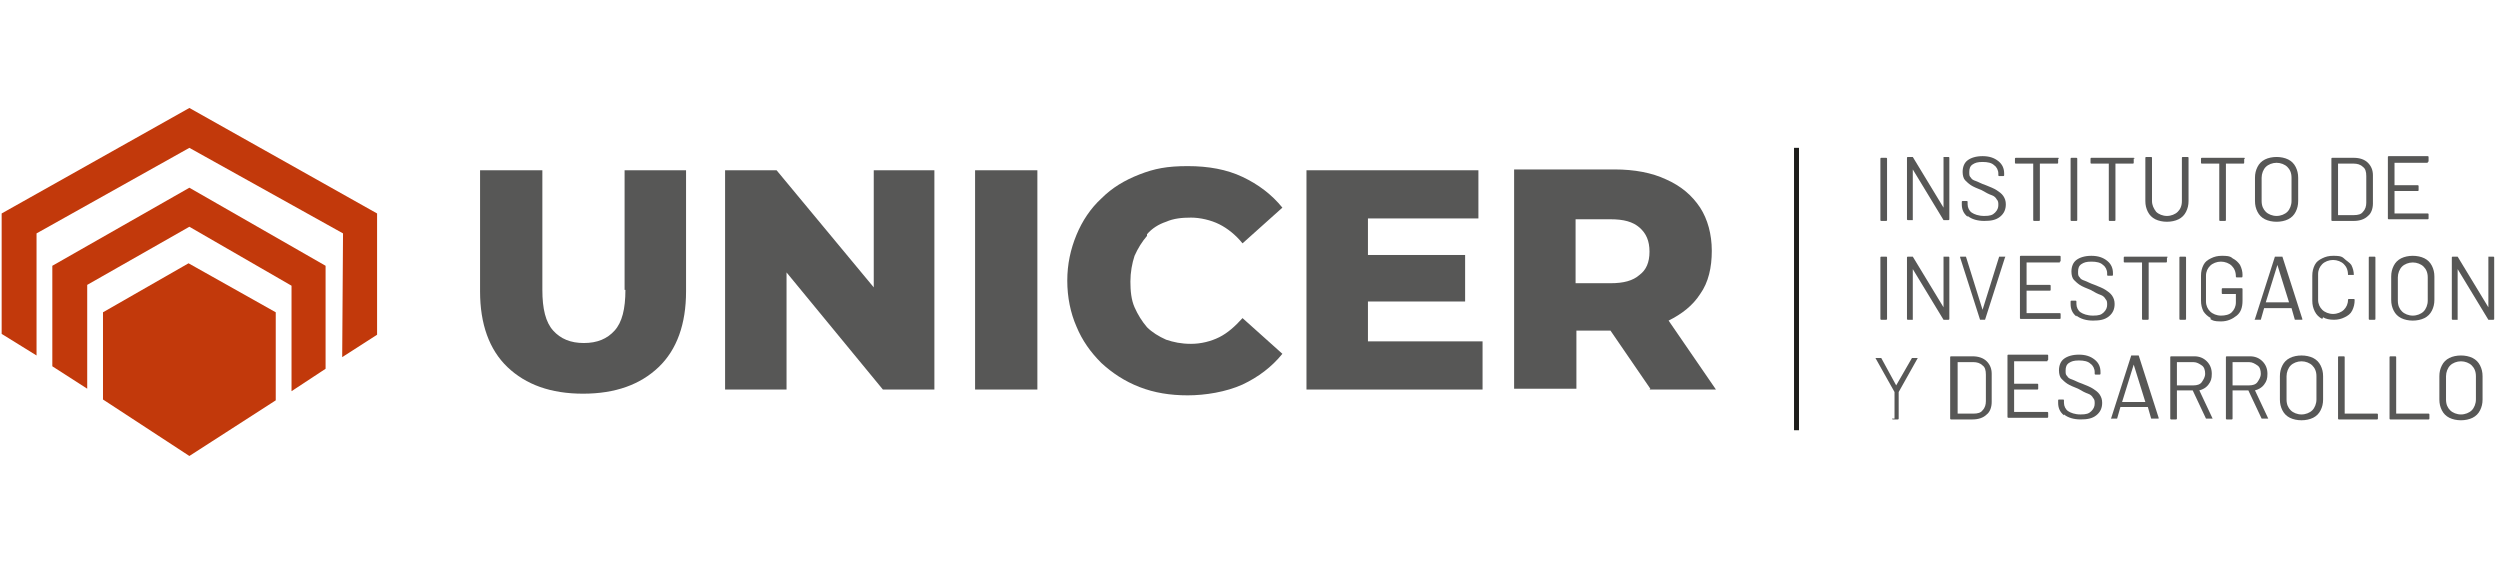 <?xml version="1.0" encoding="UTF-8"?>
<svg id="Layer_1" data-name="Layer 1" xmlns="http://www.w3.org/2000/svg" version="1.1" viewBox="0 0 301 69">
  <defs>
    <style>
      .cls-1 {
        fill: #575756;
      }

      .cls-1, .cls-2 {
        stroke-width: 0px;
      }

      .cls-2 {
        fill: #c2390b;
      }

      .cls-3 {
        fill: none;
        stroke: #1d1d1b;
        stroke-miterlimit: 10;
        stroke-width: .6px;
      }
    </style>
  </defs>
  <g>
    <line class="cls-3" x1="216.3" y1="17.8" x2="216.3" y2="51.8"/>
    <g>
      <path class="cls-1" d="M75.3,34.9c0,2.3-.4,3.9-1.3,4.9-.9,1-2.1,1.5-3.7,1.5s-2.8-.5-3.7-1.5c-.9-1-1.3-2.6-1.3-4.9v-14.4h-7.5v14.6c0,3.9,1.1,7,3.3,9.1,2.2,2.1,5.2,3.2,9.1,3.2s6.9-1.1,9.1-3.2c2.2-2.1,3.3-5.2,3.3-9.1v-14.6h-7.4v14.4Z"/>
      <polygon class="cls-1" points="105.2 34.6 93.5 20.5 87.3 20.5 87.3 46.9 94.7 46.9 94.7 32.8 106.3 46.9 112.5 46.9 112.5 20.5 105.2 20.5 105.2 34.6"/>
      <rect class="cls-1" x="117.4" y="20.5" width="7.5" height="26.4"/>
      <path class="cls-1" d="M138.1,28.2c.6-.7,1.4-1.2,2.3-1.5.9-.4,1.9-.5,3-.5s2.4.3,3.4.8c1,.5,2,1.3,2.8,2.3l4.8-4.3c-1.3-1.6-2.9-2.8-4.8-3.7-1.9-.9-4.1-1.3-6.6-1.3s-4,.3-5.8,1-3.3,1.6-4.6,2.9c-1.3,1.2-2.3,2.7-3,4.4-.7,1.7-1.1,3.5-1.1,5.5s.4,3.9,1.1,5.5c.7,1.7,1.7,3.1,3,4.4,1.3,1.2,2.8,2.2,4.6,2.9,1.8.7,3.7,1,5.8,1s4.6-.4,6.6-1.3c1.9-.9,3.5-2.1,4.8-3.7l-4.8-4.3c-.9,1-1.8,1.8-2.8,2.3-1,.5-2.2.8-3.4.8s-2.1-.2-3-.5c-.9-.4-1.7-.9-2.3-1.5-.6-.7-1.1-1.5-1.5-2.4-.4-.9-.5-2-.5-3.1s.2-2.2.5-3.1c.4-.9.9-1.7,1.5-2.4Z"/>
      <polygon class="cls-1" points="164.7 36.3 176.4 36.3 176.4 30.7 164.7 30.7 164.7 26.3 178 26.3 178 20.5 157.3 20.5 157.3 46.9 178.5 46.9 178.5 41.1 164.7 41.1 164.7 36.3"/>
      <path class="cls-1" d="M198.6,46.9h8l-5.7-8.3c1.6-.8,2.9-1.8,3.8-3.2,1-1.4,1.4-3.2,1.4-5.2s-.5-3.8-1.4-5.2c-1-1.5-2.3-2.6-4.1-3.4-1.7-.8-3.8-1.2-6.2-1.2h-12.1v26.4h7.5v-7h4.1l4.8,7ZM197.4,27.4c.8.7,1.2,1.6,1.2,2.9s-.4,2.2-1.2,2.8c-.8.7-1.9,1-3.5,1h-4.2v-7.7h4.2c1.6,0,2.7.3,3.5,1Z"/>
    </g>
    <g>
      <path class="cls-1" d="M226.4,26.5v-7.4c0,0,0-.1.1-.1h.6c0,0,.1,0,.1.1v7.4c0,0,0,.1-.1.1h-.6c0,0-.1,0-.1-.1Z"/>
      <path class="cls-1" d="M234,18.9h.6c0,0,.1,0,.1.1v7.4c0,0,0,.1-.1.1h-.5c0,0,0,0-.1,0l-3.7-6.1s0,0,0,0c0,0,0,0,0,0v6c0,0,0,.1,0,.1h-.6c0,0-.1,0-.1-.1v-7.4c0,0,0-.1.1-.1h.5c0,0,0,0,.1,0l3.7,6.1s0,0,0,0,0,0,0,0v-6c0,0,0-.1,0-.1Z"/>
      <path class="cls-1" d="M236.9,26.1c-.5-.4-.7-.9-.7-1.5v-.3c0,0,0-.1.1-.1h.5c0,0,.1,0,.1.1v.3c0,.4.2.8.5,1s.8.4,1.5.4,1-.1,1.3-.4.4-.6.4-.9,0-.5-.2-.7c-.1-.2-.3-.4-.6-.5s-.7-.3-1.2-.6c-.5-.2-1-.4-1.3-.6-.3-.2-.5-.4-.7-.6s-.3-.6-.3-1c0-.6.2-1.1.6-1.4.4-.3,1-.5,1.8-.5s1.4.2,1.9.6c.5.4.7.9.7,1.5v.2c0,0,0,.1-.1.1h-.5c0,0-.1,0-.1-.1v-.2c0-.4-.2-.8-.5-1-.3-.3-.8-.4-1.4-.4s-.9.1-1.2.3-.4.5-.4.9,0,.5.2.7c.1.2.3.3.6.4.3.1.6.3,1.2.5.5.2,1,.4,1.3.6.3.2.6.4.8.7.2.3.3.6.3,1,0,.6-.2,1.1-.7,1.5s-1.1.5-1.9.5-1.5-.2-2-.6Z"/>
      <path class="cls-1" d="M247.8,19.1v.5c0,0,0,.1-.1.1h-2.1s0,0,0,0v6.8c0,0,0,.1-.1.1h-.6c0,0-.1,0-.1-.1v-6.8s0,0,0,0h-2.1c0,0-.1,0-.1-.1v-.5c0,0,0-.1.1-.1h5.1c0,0,.1,0,.1.1Z"/>
      <path class="cls-1" d="M249.3,26.5v-7.4c0,0,0-.1.1-.1h.6c0,0,.1,0,.1.1v7.4c0,0,0,.1-.1.1h-.6c0,0-.1,0-.1-.1Z"/>
      <path class="cls-1" d="M256.9,19.1v.5c0,0,0,.1-.1.1h-2.1s0,0,0,0v6.8c0,0,0,.1-.1.1h-.6c0,0-.1,0-.1-.1v-6.8s0,0,0,0h-2.1c0,0-.1,0-.1-.1v-.5c0,0,0-.1.1-.1h5.1c0,0,.1,0,.1.1Z"/>
      <path class="cls-1" d="M259.5,26.4c-.4-.2-.7-.5-.9-.9-.2-.4-.3-.8-.3-1.3v-5.2c0,0,0-.1.1-.1h.6c0,0,.1,0,.1.1v5.2c0,.5.2.9.5,1.3.3.3.8.5,1.3.5s1-.2,1.3-.5c.3-.3.5-.7.5-1.3v-5.2c0,0,0-.1.1-.1h.6c0,0,.1,0,.1.1v5.2c0,.5-.1.9-.3,1.3-.2.4-.5.7-.9.9s-.9.3-1.4.3-1-.1-1.4-.3Z"/>
      <path class="cls-1" d="M270.2,19.1v.5c0,0,0,.1-.1.1h-2.1s0,0,0,0v6.8c0,0,0,.1-.1.1h-.6c0,0-.1,0-.1-.1v-6.8s0,0,0,0h-2.1c0,0-.1,0-.1-.1v-.5c0,0,0-.1.1-.1h5.1c0,0,.1,0,.1.1Z"/>
      <path class="cls-1" d="M272.7,26.4c-.4-.2-.7-.5-.9-.9-.2-.4-.3-.8-.3-1.3v-2.8c0-.5.1-.9.3-1.3.2-.4.5-.7.9-.9s.9-.3,1.4-.3,1,.1,1.4.3c.4.2.7.5.9.9s.3.8.3,1.3v2.8c0,.5-.1.9-.3,1.3-.2.4-.5.7-.9.9-.4.2-.9.3-1.4.3s-1-.1-1.4-.3ZM275.4,25.5c.3-.3.5-.8.5-1.3v-2.8c0-.6-.2-1-.5-1.3-.3-.3-.8-.5-1.3-.5s-1,.2-1.3.5c-.3.3-.5.8-.5,1.3v2.8c0,.6.2,1,.5,1.3.3.3.8.5,1.3.5s1-.2,1.3-.5Z"/>
      <path class="cls-1" d="M280.7,26.5v-7.4c0,0,0-.1.1-.1h2.6c.7,0,1.3.2,1.7.6.4.4.6.9.6,1.5v3.4c0,.6-.2,1.2-.6,1.5-.4.4-1,.6-1.7.6h-2.6c0,0-.1,0-.1-.1ZM281.5,25.9h1.9c.5,0,.9-.1,1.1-.4.3-.3.4-.7.4-1.1v-3.2c0-.5-.1-.9-.4-1.1-.3-.3-.7-.4-1.1-.4h-1.9s0,0,0,0v6.2s0,0,0,0Z"/>
      <path class="cls-1" d="M292.3,19.6h-4s0,0,0,0v2.7s0,0,0,0h2.8c0,0,.1,0,.1.1v.5c0,0,0,.1-.1.1h-2.8s0,0,0,0v2.7s0,0,0,0h4c0,0,.1,0,.1.1v.5c0,0,0,.1-.1.1h-4.7c0,0-.1,0-.1-.1v-7.4c0,0,0-.1.1-.1h4.7c0,0,.1,0,.1.1v.5c0,0,0,.1-.1.1Z"/>
      <path class="cls-1" d="M226.4,38.4v-7.4c0,0,0-.1.1-.1h.6c0,0,.1,0,.1.1v7.4c0,0,0,.1-.1.1h-.6c0,0-.1,0-.1-.1Z"/>
      <path class="cls-1" d="M234,30.9h.6c0,0,.1,0,.1.1v7.4c0,0,0,.1-.1.1h-.5c0,0,0,0-.1,0l-3.7-6.1s0,0,0,0c0,0,0,0,0,0v6c0,0,0,.1,0,.1h-.6c0,0-.1,0-.1-.1v-7.4c0,0,0-.1.1-.1h.5c0,0,0,0,.1,0l3.7,6.1s0,0,0,0,0,0,0,0v-6c0,0,0-.1,0-.1Z"/>
      <path class="cls-1" d="M238.4,38.5l-2.4-7.5h0c0,0,0-.1,0-.1h.6c0,0,.1,0,.1,0l2,6.4s0,0,0,0,0,0,0,0l2-6.4c0,0,0,0,.1,0h.6c0,0,.1,0,0,.1l-2.4,7.5c0,0,0,0-.1,0h-.6c0,0-.1,0-.1,0Z"/>
      <path class="cls-1" d="M248,31.6h-4s0,0,0,0v2.7s0,0,0,0h2.8c0,0,.1,0,.1.1v.5c0,0,0,.1-.1.1h-2.8s0,0,0,0v2.7s0,0,0,0h4c0,0,.1,0,.1.1v.5c0,0,0,.1-.1.1h-4.7c0,0-.1,0-.1-.1v-7.4c0,0,0-.1.1-.1h4.7c0,0,.1,0,.1.1v.5c0,0,0,.1-.1.1Z"/>
      <path class="cls-1" d="M250,38.1c-.5-.4-.7-.9-.7-1.5v-.3c0,0,0-.1.1-.1h.5c0,0,.1,0,.1.1v.3c0,.4.2.8.5,1s.8.4,1.5.4,1-.1,1.3-.4.4-.6.4-.9,0-.5-.2-.7c-.1-.2-.3-.4-.6-.5s-.7-.3-1.2-.6c-.5-.2-1-.4-1.3-.6-.3-.2-.5-.4-.7-.6s-.3-.6-.3-1c0-.6.2-1.1.6-1.4.4-.3,1-.5,1.8-.5s1.4.2,1.9.6c.5.4.7.9.7,1.5v.2c0,0,0,.1-.1.1h-.5c0,0-.1,0-.1-.1v-.2c0-.4-.2-.8-.5-1-.3-.3-.8-.4-1.4-.4s-.9.1-1.2.3-.4.5-.4.9,0,.5.2.7c.1.2.3.3.6.4.3.1.6.3,1.2.5.5.2,1,.4,1.3.6.3.2.6.4.8.7.2.3.3.6.3,1,0,.6-.2,1.1-.7,1.5s-1.1.5-1.9.5-1.5-.2-2-.6Z"/>
      <path class="cls-1" d="M260.9,31v.5c0,0,0,.1-.1.1h-2.1s0,0,0,0v6.8c0,0,0,.1-.1.1h-.6c0,0-.1,0-.1-.1v-6.8s0,0,0,0h-2.1c0,0-.1,0-.1-.1v-.5c0,0,0-.1.1-.1h5.1c0,0,.1,0,.1.1Z"/>
      <path class="cls-1" d="M262.4,38.4v-7.4c0,0,0-.1.1-.1h.6c0,0,.1,0,.1.1v7.4c0,0,0,.1-.1.1h-.6c0,0-.1,0-.1-.1Z"/>
      <path class="cls-1" d="M266.2,38.3c-.4-.2-.7-.5-.9-.8-.2-.4-.3-.8-.3-1.3v-3c0-.5.1-.9.3-1.3.2-.4.5-.6.9-.8.4-.2.8-.3,1.3-.3s1,0,1.3.3c.4.2.7.5.9.8.2.4.3.8.3,1.2h0c0,.2,0,.3-.1.3h-.6c0,0-.1,0-.1-.1h0c0-.6-.2-1-.5-1.3-.3-.3-.8-.5-1.3-.5s-1,.2-1.3.5-.5.7-.5,1.2v3.1c0,.5.2.9.5,1.2.3.3.8.5,1.3.5s1-.1,1.3-.4c.3-.3.5-.7.5-1.2v-1s0,0,0,0h-1.6c0,0-.1,0-.1-.1v-.5c0,0,0-.1.1-.1h2.3c0,0,.1,0,.1.1v1.4c0,.8-.2,1.4-.7,1.8-.5.4-1.1.7-1.9.7s-1-.1-1.3-.3Z"/>
      <path class="cls-1" d="M276.3,38.5l-.4-1.4s0,0,0,0h-3.3s0,0,0,0l-.4,1.4c0,0,0,0-.1,0h-.6c0,0-.1,0,0-.1l2.4-7.5c0,0,0,0,.1,0h.7c0,0,.1,0,.1,0l2.4,7.5h0c0,0,0,.1,0,.1h-.6c0,0-.1,0-.1,0ZM272.8,36.4s0,0,0,0h2.8s0,0,0,0c0,0,0,0,0,0l-1.4-4.5s0,0,0,0,0,0,0,0l-1.4,4.5s0,0,0,0Z"/>
      <path class="cls-1" d="M279.6,38.4c-.4-.2-.7-.5-.9-.9-.2-.4-.3-.8-.3-1.3v-3c0-.5.1-.9.3-1.3.2-.4.5-.6.9-.8.4-.2.8-.3,1.3-.3s1,0,1.3.3.7.5.9.8c.2.4.3.8.3,1.2s0,0,0,0c0,0,0,0,0,0h-.6c0,0-.1,0-.1,0h0c0-.6-.2-1-.5-1.3s-.8-.5-1.3-.5-1,.2-1.3.5-.5.7-.5,1.2v3.1c0,.5.2.9.5,1.2.3.3.8.5,1.3.5s1-.2,1.3-.5.5-.7.5-1.2h0c0,0,0-.1.1-.1h.6c0,0,.1,0,.1.1,0,.5-.1.9-.3,1.3-.2.4-.5.6-.9.8s-.8.3-1.3.3-1-.1-1.3-.3Z"/>
      <path class="cls-1" d="M285.2,38.4v-7.4c0,0,0-.1.1-.1h.6c0,0,.1,0,.1.1v7.4c0,0,0,.1-.1.1h-.6c0,0-.1,0-.1-.1Z"/>
      <path class="cls-1" d="M289.1,38.3c-.4-.2-.7-.5-.9-.9-.2-.4-.3-.8-.3-1.3v-2.8c0-.5.1-.9.3-1.3.2-.4.5-.7.9-.9s.9-.3,1.4-.3,1,.1,1.4.3c.4.2.7.5.9.9s.3.8.3,1.3v2.8c0,.5-.1.9-.3,1.3-.2.4-.5.7-.9.9-.4.2-.9.3-1.4.3s-1-.1-1.4-.3ZM291.8,37.5c.3-.3.5-.8.5-1.3v-2.8c0-.6-.2-1-.5-1.3s-.8-.5-1.3-.5-1,.2-1.3.5c-.3.3-.5.8-.5,1.3v2.8c0,.6.2,1,.5,1.3.3.3.8.5,1.3.5s1-.2,1.3-.5Z"/>
      <path class="cls-1" d="M299.6,30.9h.6c0,0,.1,0,.1.1v7.4c0,0,0,.1-.1.1h-.5c0,0,0,0-.1,0l-3.7-6.1s0,0,0,0c0,0,0,0,0,0v6c0,0,0,.1,0,.1h-.6c0,0-.1,0-.1-.1v-7.4c0,0,0-.1.1-.1h.5c0,0,0,0,.1,0l3.7,6.1s0,0,0,0,0,0,0,0v-6c0,0,0-.1,0-.1Z"/>
      <path class="cls-1" d="M228.1,50.4v-3.2s0,0,0,0l-2.3-4.1s0,0,0,0c0,0,0,0,0,0h.6c0,0,.1,0,.1,0l1.8,3.3s0,0,0,0,0,0,0,0l1.9-3.3c0,0,0,0,.1,0h.6s0,0,0,0c0,0,0,0,0,0l-2.3,4.1s0,0,0,0v3.2c0,0,0,.1-.1.1h-.6c0,0-.1,0-.1-.1Z"/>
      <path class="cls-1" d="M234.8,50.4v-7.4c0,0,0-.1.1-.1h2.6c.7,0,1.3.2,1.7.6.4.4.6.9.6,1.5v3.4c0,.6-.2,1.2-.6,1.5-.4.4-1,.6-1.7.6h-2.6c0,0-.1,0-.1-.1ZM235.7,49.8h1.9c.5,0,.9-.1,1.1-.4.3-.3.4-.7.4-1.1v-3.2c0-.5-.1-.9-.4-1.1-.3-.3-.7-.4-1.1-.4h-1.9s0,0,0,0v6.2s0,0,0,0Z"/>
      <path class="cls-1" d="M246.5,43.5h-4s0,0,0,0v2.7s0,0,0,0h2.8c0,0,.1,0,.1.1v.5c0,0,0,.1-.1.1h-2.8s0,0,0,0v2.7s0,0,0,0h4c0,0,.1,0,.1.1v.5c0,0,0,.1-.1.1h-4.7c0,0-.1,0-.1-.1v-7.4c0,0,0-.1.1-.1h4.7c0,0,.1,0,.1.1v.5c0,0,0,.1-.1.1Z"/>
      <path class="cls-1" d="M248.5,50c-.5-.4-.7-.9-.7-1.5v-.3c0,0,0-.1.1-.1h.5c0,0,.1,0,.1.1v.3c0,.4.2.8.5,1s.8.4,1.5.4,1-.1,1.3-.4.4-.6.4-.9,0-.5-.2-.7c-.1-.2-.3-.4-.6-.5s-.7-.3-1.2-.6c-.5-.2-1-.4-1.3-.6-.3-.2-.5-.4-.7-.6s-.3-.6-.3-1c0-.6.2-1.1.6-1.4.4-.3,1-.5,1.8-.5s1.4.2,1.9.6c.5.4.7.9.7,1.5v.2c0,0,0,.1-.1.1h-.5c0,0-.1,0-.1-.1v-.2c0-.4-.2-.8-.5-1-.3-.3-.8-.4-1.4-.4s-.9.1-1.2.3-.4.5-.4.9,0,.5.2.7c.1.2.3.3.6.4.3.1.6.3,1.2.5.5.2,1,.4,1.3.6.3.2.6.4.8.7.2.3.3.6.3,1,0,.6-.2,1.1-.7,1.5s-1.1.5-1.9.5-1.5-.2-2-.6Z"/>
      <path class="cls-1" d="M259,50.4l-.4-1.4s0,0,0,0h-3.3s0,0,0,0l-.4,1.4c0,0,0,0-.1,0h-.6c0,0-.1,0,0-.1l2.4-7.5c0,0,0,0,.1,0h.7c0,0,.1,0,.1,0l2.4,7.5h0c0,0,0,.1,0,.1h-.6c0,0-.1,0-.1,0ZM255.5,48.4s0,0,0,0h2.8s0,0,0,0c0,0,0,0,0,0l-1.4-4.5s0,0,0,0,0,0,0,0l-1.4,4.5s0,0,0,0Z"/>
      <path class="cls-1" d="M265.6,50.4l-1.6-3.4s0,0,0,0h-1.9s0,0,0,0v3.4c0,0,0,.1-.1.1h-.6c0,0-.1,0-.1-.1v-7.4c0,0,0-.1.1-.1h2.8c.6,0,1.1.2,1.5.6s.6.9.6,1.5-.1.9-.4,1.3-.7.6-1.1.7c0,0,0,0,0,0l1.6,3.4s0,0,0,0c0,0,0,0,0,0h-.6c0,0-.1,0-.1,0ZM262.1,43.6v2.8s0,0,0,0h2c.4,0,.8-.1,1-.4s.4-.6.4-1-.1-.8-.4-1-.6-.4-1-.4h-2s0,0,0,0Z"/>
      <path class="cls-1" d="M272.3,50.4l-1.6-3.4s0,0,0,0h-1.9s0,0,0,0v3.4c0,0,0,.1-.1.1h-.6c0,0-.1,0-.1-.1v-7.4c0,0,0-.1.1-.1h2.8c.6,0,1.1.2,1.5.6s.6.9.6,1.5-.1.9-.4,1.3-.7.6-1.1.7c0,0,0,0,0,0l1.6,3.4s0,0,0,0c0,0,0,0,0,0h-.6c0,0-.1,0-.1,0ZM268.8,43.6v2.8s0,0,0,0h2c.4,0,.8-.1,1-.4s.4-.6.4-1-.1-.8-.4-1-.6-.4-1-.4h-2s0,0,0,0Z"/>
      <path class="cls-1" d="M275.7,50.3c-.4-.2-.7-.5-.9-.9-.2-.4-.3-.8-.3-1.3v-2.8c0-.5.1-.9.3-1.3.2-.4.5-.7.9-.9s.9-.3,1.4-.3,1,.1,1.4.3c.4.2.7.5.9.9s.3.8.3,1.3v2.8c0,.5-.1.9-.3,1.3-.2.4-.5.7-.9.9-.4.2-.9.3-1.4.3s-1-.1-1.4-.3ZM278.4,49.4c.3-.3.5-.8.5-1.3v-2.8c0-.6-.2-1-.5-1.3s-.8-.5-1.3-.5-1,.2-1.3.5c-.3.3-.5.8-.5,1.3v2.8c0,.6.2,1,.5,1.3.3.3.8.5,1.3.5s1-.2,1.3-.5Z"/>
      <path class="cls-1" d="M281.5,50.4v-7.4c0,0,0-.1.1-.1h.6c0,0,.1,0,.1.1v6.8s0,0,0,0h3.9c0,0,.1,0,.1.1v.5c0,0,0,.1-.1.1h-4.6c0,0-.1,0-.1-.1Z"/>
      <path class="cls-1" d="M287.7,50.4v-7.4c0,0,0-.1.1-.1h.6c0,0,.1,0,.1.1v6.8s0,0,0,0h3.9c0,0,.1,0,.1.1v.5c0,0,0,.1-.1.1h-4.6c0,0-.1,0-.1-.1Z"/>
      <path class="cls-1" d="M294.9,50.3c-.4-.2-.7-.5-.9-.9-.2-.4-.3-.8-.3-1.3v-2.8c0-.5.1-.9.3-1.3.2-.4.5-.7.9-.9s.9-.3,1.4-.3,1,.1,1.4.3c.4.2.7.5.9.9s.3.8.3,1.3v2.8c0,.5-.1.9-.3,1.3-.2.4-.5.7-.9.9-.4.2-.9.3-1.4.3s-1-.1-1.4-.3ZM297.6,49.4c.3-.3.5-.8.5-1.3v-2.8c0-.6-.2-1-.5-1.3s-.8-.5-1.3-.5-1,.2-1.3.5c-.3.3-.5.8-.5,1.3v2.8c0,.6.2,1,.5,1.3.3.3.8.5,1.3.5s1-.2,1.3-.5Z"/>
    </g>
  </g>
  <g>
    <polygon class="cls-2" points="8.9 33.3 10.5 34.2 10.5 34.2 8.9 33.3"/>
    <g>
      <polygon class="cls-2" points="22.8 13 .2 25.7 .2 40.2 4.4 42.8 4.4 28.1 22.8 17.8 41.3 28.1 41.2 43 45.4 40.3 45.4 25.7 22.8 13"/>
      <polyline class="cls-2" points="6.3 32.2 6.3 44.1 10.5 46.8 10.5 34.3 22.8 27.3 35.1 34.4 35.1 47.1 39.2 44.4 39.2 32 39.2 32 22.8 22.6 6.3 32"/>
      <polyline class="cls-2" points="12.4 37.6 12.4 48.1 22.8 54.9 22.8 54.9 33.2 48.2 33.2 37.6 33.2 37.6 22.7 31.7 12.4 37.6"/>
      <line class="cls-2" x1="22.9" y1="43.7" x2="22.9" y2="43.7"/>
    </g>
  </g>
</svg>